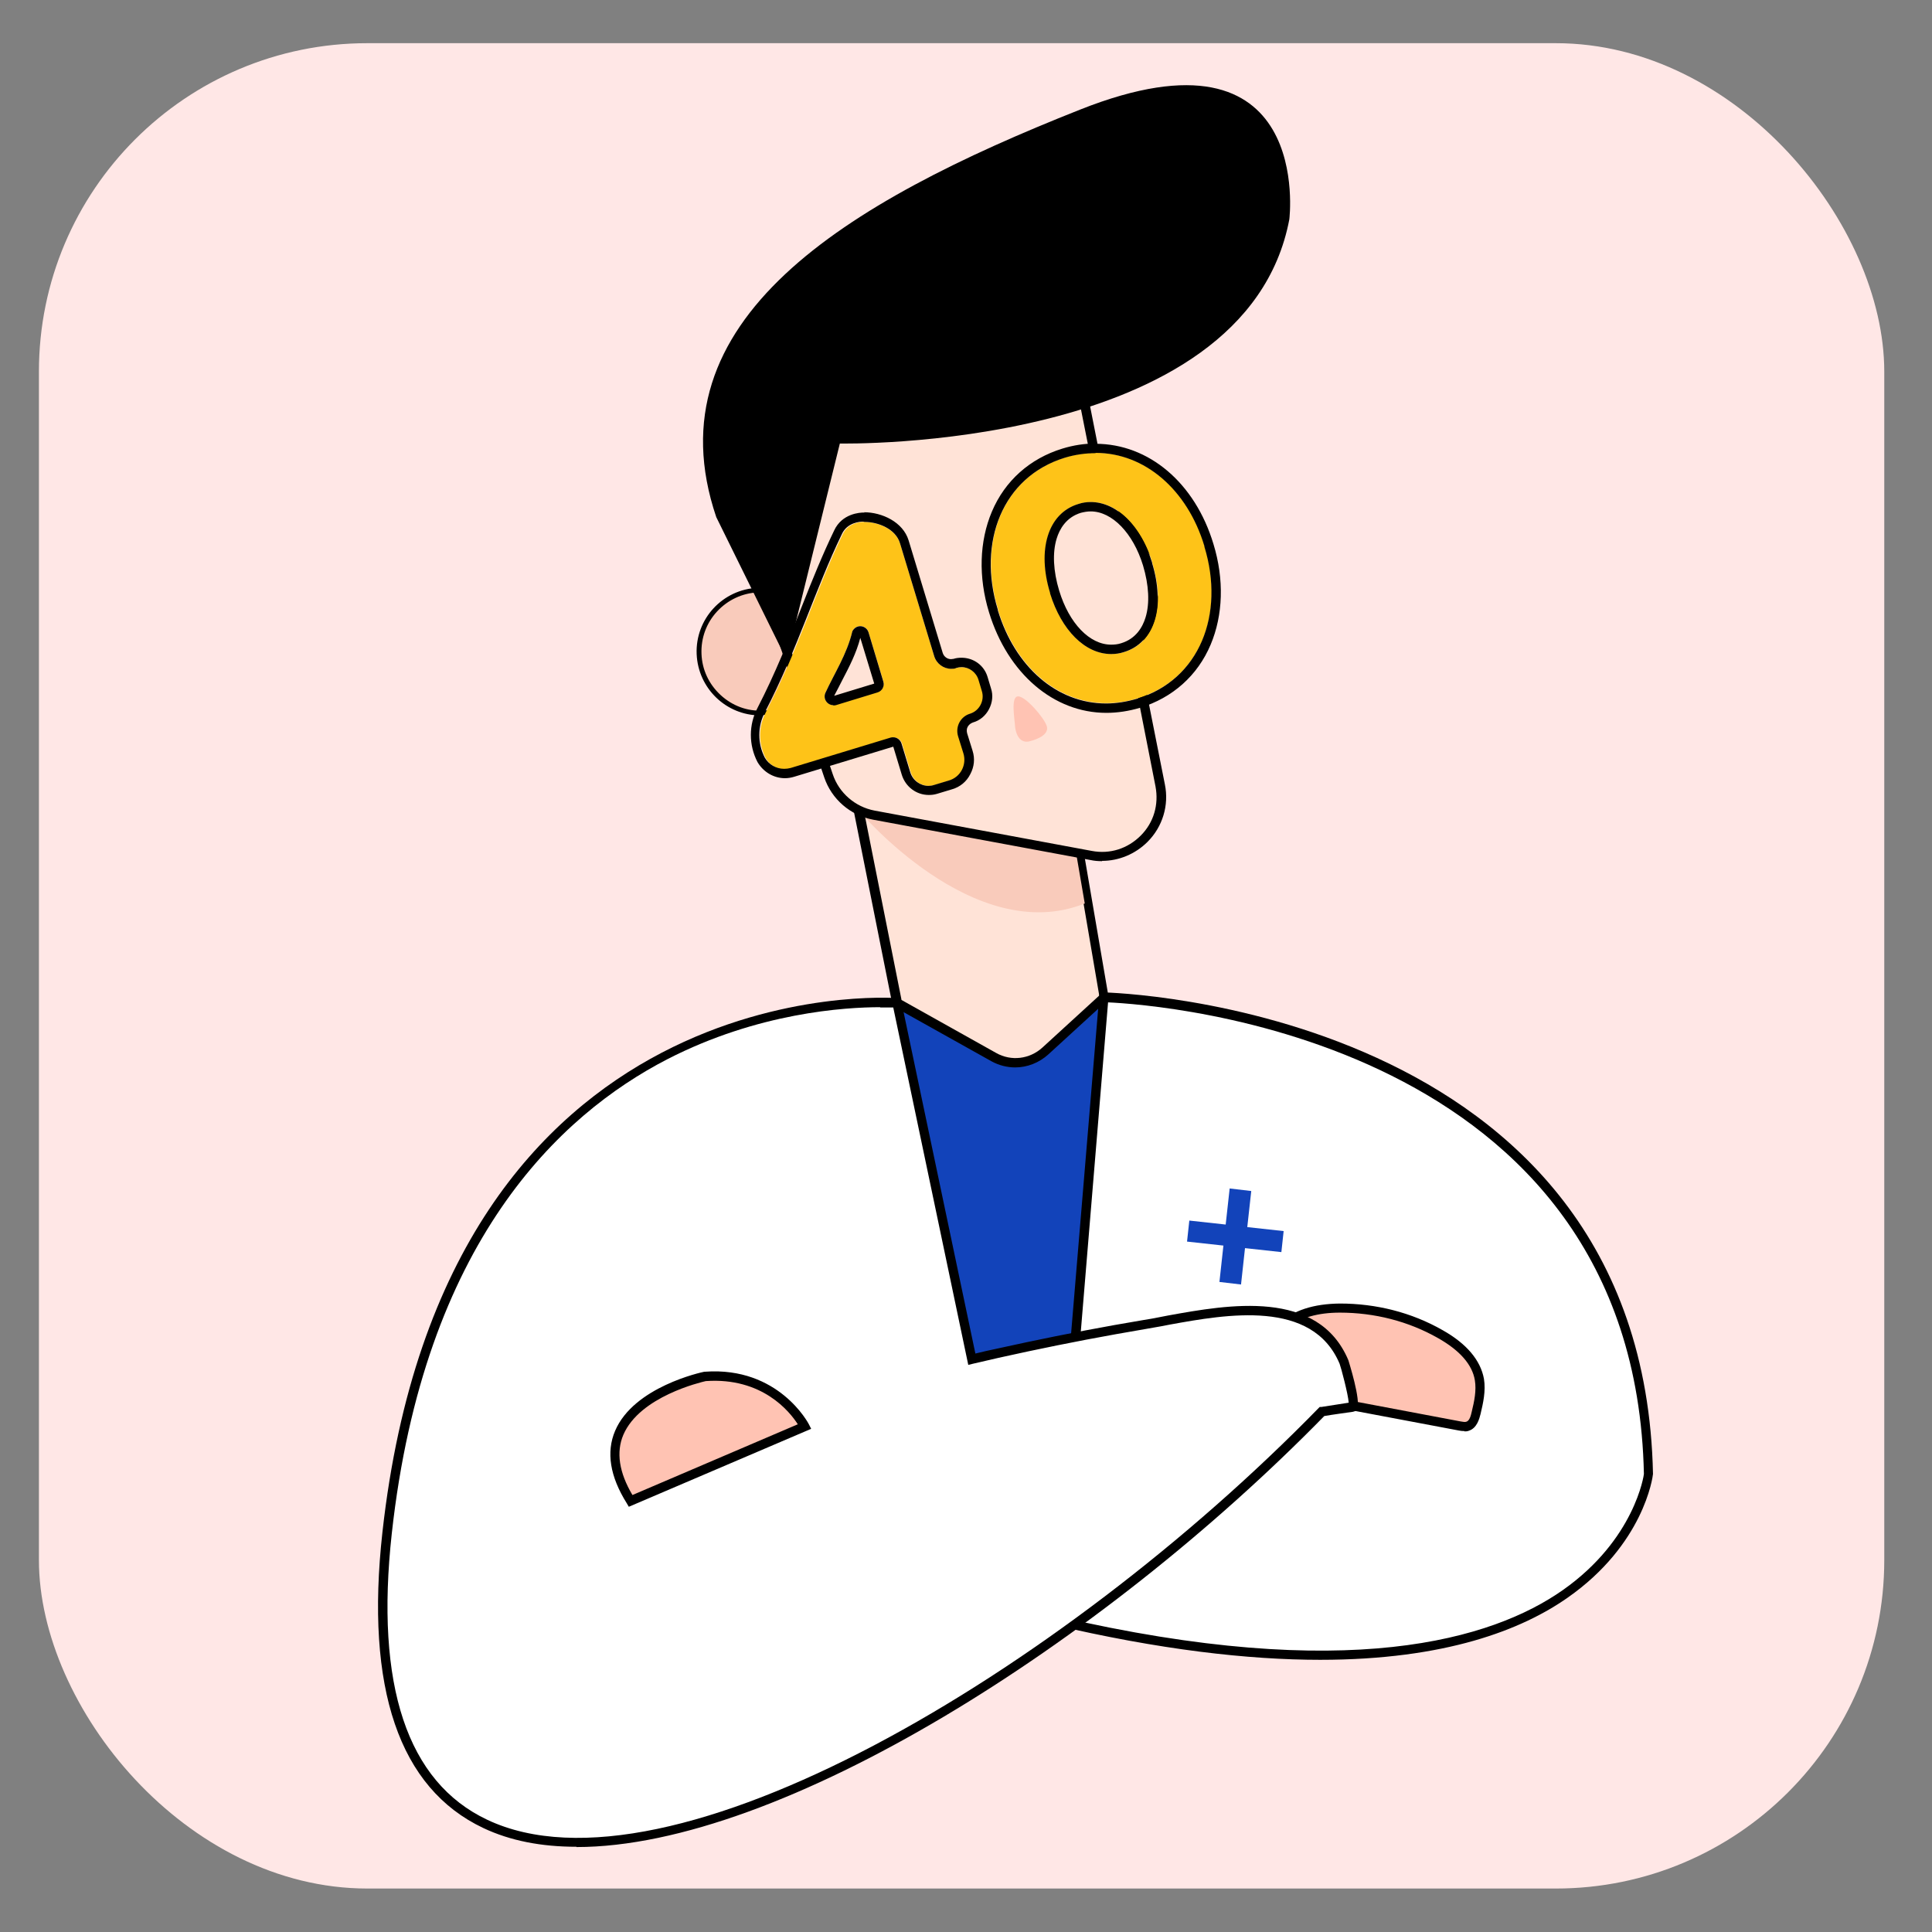 <svg xmlns="http://www.w3.org/2000/svg" id="Layer_1" data-name="Layer 1" viewBox="0 0 68 68"><rect x="0" y="0" width="68" height="68" fill="#808080" stroke="none"/><defs><style>      .cls-1 {        fill: #fff;      }      .cls-2 {        fill: #f9cbbb;      }      .cls-3 {        fill: #fec318;      }      .cls-4 {        fill: #ffe3d7;      }      .cls-5 {        fill: #1243ba;      }      .cls-6 {        fill: #ffc3b3;      }      .cls-7 {        fill: #ffe7e6;      }    </style></defs><rect class="cls-7" x="1.37" y="1.52" width="64.95" height="64.95" rx="11.56" ry="11.56"></rect><g><g><path class="cls-5" d="M31.57,35.3s3.41,11.91,2.34,23.09l8.29-3.45s-1.88-5.51-3.35-19.84l-7.29.2Z"></path><g><path class="cls-4" d="M29.73,26.07l1.84,9.23,3.4,1.91c.59.33,1.32.24,1.82-.21l2.06-1.89-1.44-8.42-7.69-.61Z"></path><path d="M35.74,37.57c-.29,0-.58-.07-.85-.22l-3.47-1.94-1.9-9.52,8.03.63,1.48,8.64-2.13,1.95c-.33.3-.75.46-1.17.46ZM31.72,35.19l3.34,1.87c.53.3,1.18.22,1.63-.19l2-1.83-1.4-8.21-7.34-.58,1.78,8.94Z"></path></g><g><path class="cls-1" d="M38.86,35.1s18.83.3,19.17,16.79c0,0-1.18,9.77-20.99,5.13l1.82-21.91Z"></path><path d="M46.48,58.42c-2.54,0-5.66-.35-9.48-1.25l-.14-.03v-.14s1.84-22.07,1.84-22.07h.15c.19,0,18.99.49,19.33,16.95-.01.12-.33,2.48-3,4.35-1.61,1.13-4.3,2.19-8.72,2.19ZM37.21,56.89c10.22,2.37,15.32.81,17.79-.92,2.55-1.79,2.86-4.07,2.86-4.09-.32-15.33-17.07-16.52-18.86-16.6l-1.79,21.62Z"></path></g><g><path class="cls-6" d="M46.78,49.32c1.54.29,3.07.58,4.61.87.09.02.19.03.28,0,.19-.06.26-.28.31-.47.09-.39.18-.79.11-1.18-.12-.71-.74-1.24-1.37-1.59-1.07-.61-2.31-.93-3.54-.92-.72,0-1.49.15-2.01.64.4.49.66,1.09.95,1.65.05.1.1.21.18.29.06.07.12.12.18.18.13.13.28.34.31.52Z"></path><path d="M51.55,50.37c-.08,0-.15-.01-.2-.02l-4.72-.89-.02-.11c-.02-.11-.12-.28-.26-.43-.02-.03-.05-.05-.07-.07-.04-.04-.08-.08-.12-.12-.08-.1-.13-.2-.19-.3l-.15-.3c-.23-.46-.47-.95-.79-1.34l-.1-.12.11-.1c.48-.45,1.19-.68,2.12-.69,1.27,0,2.52.31,3.62.94.85.48,1.33,1.06,1.45,1.71.07.43-.03.86-.12,1.24-.04.15-.12.5-.42.59-.05.02-.1.02-.15.02ZM46.91,49.18l4.5.85c.07.01.15.03.2.01.11-.03.16-.21.19-.35.09-.37.17-.75.11-1.11-.09-.55-.53-1.05-1.29-1.48-1.05-.6-2.25-.9-3.46-.9-.78,0-1.38.18-1.79.5.29.4.52.84.73,1.28l.14.28c.06.11.1.19.15.26.03.03.06.06.09.1.03.03.06.05.09.08.1.1.25.29.32.49Z"></path></g><g><path class="cls-1" d="M31.57,35.3s-15.73-1.35-17.95,18.65c-2.21,20,20.16,8.78,32.91-4.28,0,0,1.07-.15,1.07-.15.16-.02-.25-1.49-.29-1.58-1.03-2.46-4.25-1.82-6.28-1.45-.25.04-.5.09-.74.13-.35.06-.69.12-1.04.18-1.38.25-2.76.53-4.13.83-.3.07-.61.14-.91.21l-2.64-12.54Z"></path><path d="M20.29,65c-1.23,0-2.33-.21-3.28-.66-2.96-1.4-4.16-4.91-3.55-10.41,2.21-19.93,17.96-18.81,18.12-18.8h.12s2.63,12.51,2.63,12.51c.25-.06.5-.12.75-.17,1.4-.31,2.79-.59,4.13-.83.35-.06.69-.12,1.04-.18.19-.03.37-.06.56-.1l.31-.06c2.1-.38,5.28-.95,6.34,1.58,0,.01.46,1.44.3,1.71l-.04.07-.1.03s-.8.11-1.01.15c-7.84,8.01-19.13,15.17-26.32,15.17ZM30.98,35.45c-1.24,0-4.3.19-7.49,1.83-3.8,1.96-8.57,6.44-9.7,16.69-.59,5.35.54,8.75,3.36,10.08,6.38,3.02,20.16-5.17,29.26-14.49l.04-.04h.06c.57-.09.83-.13.96-.15-.02-.3-.27-1.24-.32-1.37-.96-2.28-3.98-1.74-5.97-1.38l-.31.06c-.19.03-.38.07-.57.1-.35.06-.69.12-1.03.18-1.34.24-2.73.52-4.12.83-.3.07-.61.14-.91.21l-.16.04-2.64-12.58c-.1,0-.25,0-.46,0Z"></path></g><g><path class="cls-6" d="M24.81,48.44s-4.77.98-2.62,4.38l6.12-2.62s-.97-1.94-3.5-1.76Z"></path><path d="M22.13,53.03l-.07-.12c-.59-.94-.73-1.8-.41-2.55.66-1.55,3.04-2.06,3.14-2.08h.02c2.6-.19,3.65,1.83,3.66,1.85l.08.16-6.41,2.74ZM24.84,48.61c-.17.04-2.32.54-2.9,1.89-.26.61-.15,1.33.32,2.12l5.82-2.49c-.28-.44-1.25-1.66-3.24-1.52Z"></path></g><path class="cls-2" d="M30.22,28.52s4.05,4.84,7.96,3.28l-.53-3.09-7.43-.19Z"></path><g><path class="cls-2" d="M28.92,22.85c.05,1.19-.88,2.2-2.08,2.24-1.19.05-2.2-.88-2.24-2.08-.05-1.19.88-2.2,2.08-2.24,1.19-.05,2.2.88,2.24,2.08Z"></path><path d="M26.76,25.18c-1.2,0-2.19-.95-2.24-2.16-.05-1.24.92-2.28,2.15-2.33,1.23-.06,2.28.92,2.33,2.15.02.6-.19,1.17-.6,1.61-.41.44-.96.69-1.56.72-.03,0-.06,0-.09,0ZM26.77,20.85s-.05,0-.08,0c-.55.02-1.07.26-1.45.67-.38.41-.57.94-.55,1.49.02.56.26,1.07.67,1.45s.94.58,1.49.55c.55-.02,1.07-.26,1.45-.67.38-.41.57-.94.55-1.49-.04-1.12-.97-2-2.08-2Z"></path></g><g><path class="cls-4" d="M25.22,15.48c0,.13,2.87,8.67,3.94,11.83.24.72.85,1.25,1.6,1.38l7.65,1.42c1.45.27,2.72-1.01,2.43-2.46l-.79-3.98,1.13-3.45-2.48-3.42-1.07-5.42-12.4,4.08Z"></path><path d="M38.79,30.31c-.14,0-.27-.01-.41-.04l-7.65-1.42c-.8-.15-1.46-.72-1.72-1.49-3.95-11.71-3.95-11.83-3.95-11.88v-.12l12.69-4.18,1.1,5.56,2.51,3.45-1.14,3.49.78,3.93c.15.73-.08,1.49-.61,2.02-.43.43-1.01.67-1.6.67ZM25.42,15.58c.25.81,1.67,5.07,3.89,11.67.22.66.79,1.15,1.47,1.28l7.65,1.42c.64.12,1.26-.08,1.72-.54.46-.46.64-1.09.52-1.73l-.79-4.02,1.11-3.41-2.46-3.41-1.04-5.23-12.08,3.97Z"></path></g><path d="M27.69,23.2l1.87-7.59s14.27.3,15.82-7.89c0,0,.89-7.14-7.37-3.86-8.26,3.27-15.15,7.4-12.8,14.34l2.47,5.01Z"></path></g><g><g><path class="cls-3" d="M31.38,25.97l-3.52,1.07c-.35.11-.73-.04-.91-.36h0c-.26-.5-.26-1.1,0-1.6,1.15-2.22,1.78-4.35,2.71-6.27.21-.46.74-.44.74-.44.47,0,1.12.23,1.28.76l1.2,3.96c.1.33.45.52.79.42h0c.33-.1.69.09.79.42l.12.4c.1.33-.09.69-.42.79h0c-.33.1-.52.45-.42.79l.19.61c.12.4-.1.83-.51.95l-.53.16c-.35.11-.72-.09-.83-.44l-.31-1.02c-.05-.16-.22-.25-.38-.2ZM31.09,23.98l-.52-1.73c-.08-.27-.46-.29-.57-.03-.19.81-.64,1.49-.95,2.17-.1.24.12.49.37.41l1.47-.45c.16-.05.25-.22.2-.38Z"></path><path d="M30.43,18.37c.47,0,1.1.24,1.25.76l1.2,3.96c.08.27.33.45.6.45.06,0,.12,0,.18-.03.06-.02.12-.03.18-.03.27,0,.52.18.6.45l.12.4c.1.33-.09.69-.42.79h0c-.33.1-.52.45-.42.79l.19.61c.12.4-.1.83-.51.95l-.53.16c-.06.02-.13.03-.19.03-.29,0-.55-.19-.64-.47l-.31-1.02c-.04-.13-.16-.22-.29-.22-.03,0-.06,0-.09.01l-3.52,1.07c-.08.02-.15.03-.23.03-.28,0-.54-.15-.68-.39h0c-.26-.5-.26-1.1,0-1.6,1.15-2.22,1.78-4.35,2.71-6.27.19-.42.66-.44.73-.44,0,0,0,0,0,0,0,0,.02,0,.02,0M29.33,24.83s.06,0,.09-.01l1.47-.45c.16-.05.25-.22.2-.38l-.52-1.73c-.04-.14-.17-.22-.29-.22-.11,0-.22.06-.28.18-.19.81-.64,1.49-.95,2.17-.09.21.07.43.28.43M30.43,18.04h-.03s0,0,0,0c-.13,0-.76.03-1.04.63-.41.85-.77,1.74-1.14,2.68-.46,1.16-.93,2.35-1.56,3.57-.31.59-.31,1.3,0,1.9.21.36.58.57.97.57.11,0,.22-.02.32-.05l3.49-1.06.3.99c.13.42.51.71.95.71.1,0,.19-.01.29-.04l.53-.16c.28-.08.51-.27.64-.53.14-.26.17-.55.08-.83l-.19-.61c-.02-.08-.02-.16.02-.23.04-.07.1-.12.18-.15.25-.07.45-.24.57-.47.12-.23.15-.49.07-.73l-.12-.4c-.12-.41-.49-.68-.92-.68-.09,0-.19.01-.28.04-.03,0-.06.01-.09.01-.13,0-.25-.09-.29-.22l-1.2-3.96c-.2-.65-.94-.99-1.57-.99h0ZM29.36,24.49c.09-.17.19-.36.29-.56.24-.46.49-.94.63-1.48l.49,1.61-1.41.43h0Z"></path></g><g><path class="cls-3" d="M35.13,21.47v-.02c-.73-2.38.17-4.68,2.36-5.35,2.17-.66,4.18.72,4.91,3.11v.02c.73,2.38-.17,4.68-2.36,5.35-2.2.67-4.18-.72-4.91-3.11ZM40.56,19.82v-.02c-.46-1.49-1.53-2.39-2.6-2.06-1.08.33-1.45,1.63-.99,3.13v.02c.46,1.5,1.51,2.39,2.6,2.06,1.09-.33,1.45-1.63.99-3.13Z"></path><path d="M38.56,15.94c1.73,0,3.23,1.29,3.83,3.28v.02c.73,2.38-.17,4.68-2.36,5.35-.37.11-.74.17-1.1.17-1.74,0-3.21-1.3-3.81-3.28v-.02c-.73-2.38.17-4.68,2.36-5.35.36-.11.73-.16,1.08-.16M39.11,23.02c.15,0,.3-.02.45-.07,1.09-.33,1.45-1.63.99-3.13v-.02c-.4-1.28-1.24-2.13-2.16-2.13-.15,0-.29.02-.44.07-1.08.33-1.45,1.63-.99,3.13v.02c.4,1.29,1.23,2.13,2.15,2.13M38.56,15.61h0c-.39,0-.78.06-1.17.18-1.14.35-2.02,1.13-2.48,2.22-.44,1.04-.48,2.3-.1,3.54.66,2.16,2.28,3.54,4.13,3.54.39,0,.79-.06,1.19-.18,1.14-.35,2.02-1.13,2.48-2.22.44-1.04.48-2.3.1-3.54-.65-2.16-2.28-3.53-4.15-3.53h0ZM39.11,22.69c-.76,0-1.48-.75-1.83-1.9-.21-.69-.24-1.34-.09-1.83.1-.33.33-.75.85-.91.12-.03.23-.05.35-.05.75,0,1.49.76,1.84,1.9.21.7.24,1.34.09,1.83-.1.33-.33.75-.86.91-.12.04-.24.05-.36.05h0Z"></path></g></g><path class="cls-6" d="M36.84,25.55c.13.38-.6.54-.6.54,0,0-.41.15-.51-.48-.01-.27-.17-1.09.1-1.1s.93.77,1.01,1.04Z"></path><path class="cls-5" d="M43.06,43.84l-1.28-.14.08-.74,1.28.14.14-1.27.76.09-.14,1.27,1.28.14-.08.74-1.28-.14-.14,1.28-.76-.09.14-1.28Z"></path></g></svg>